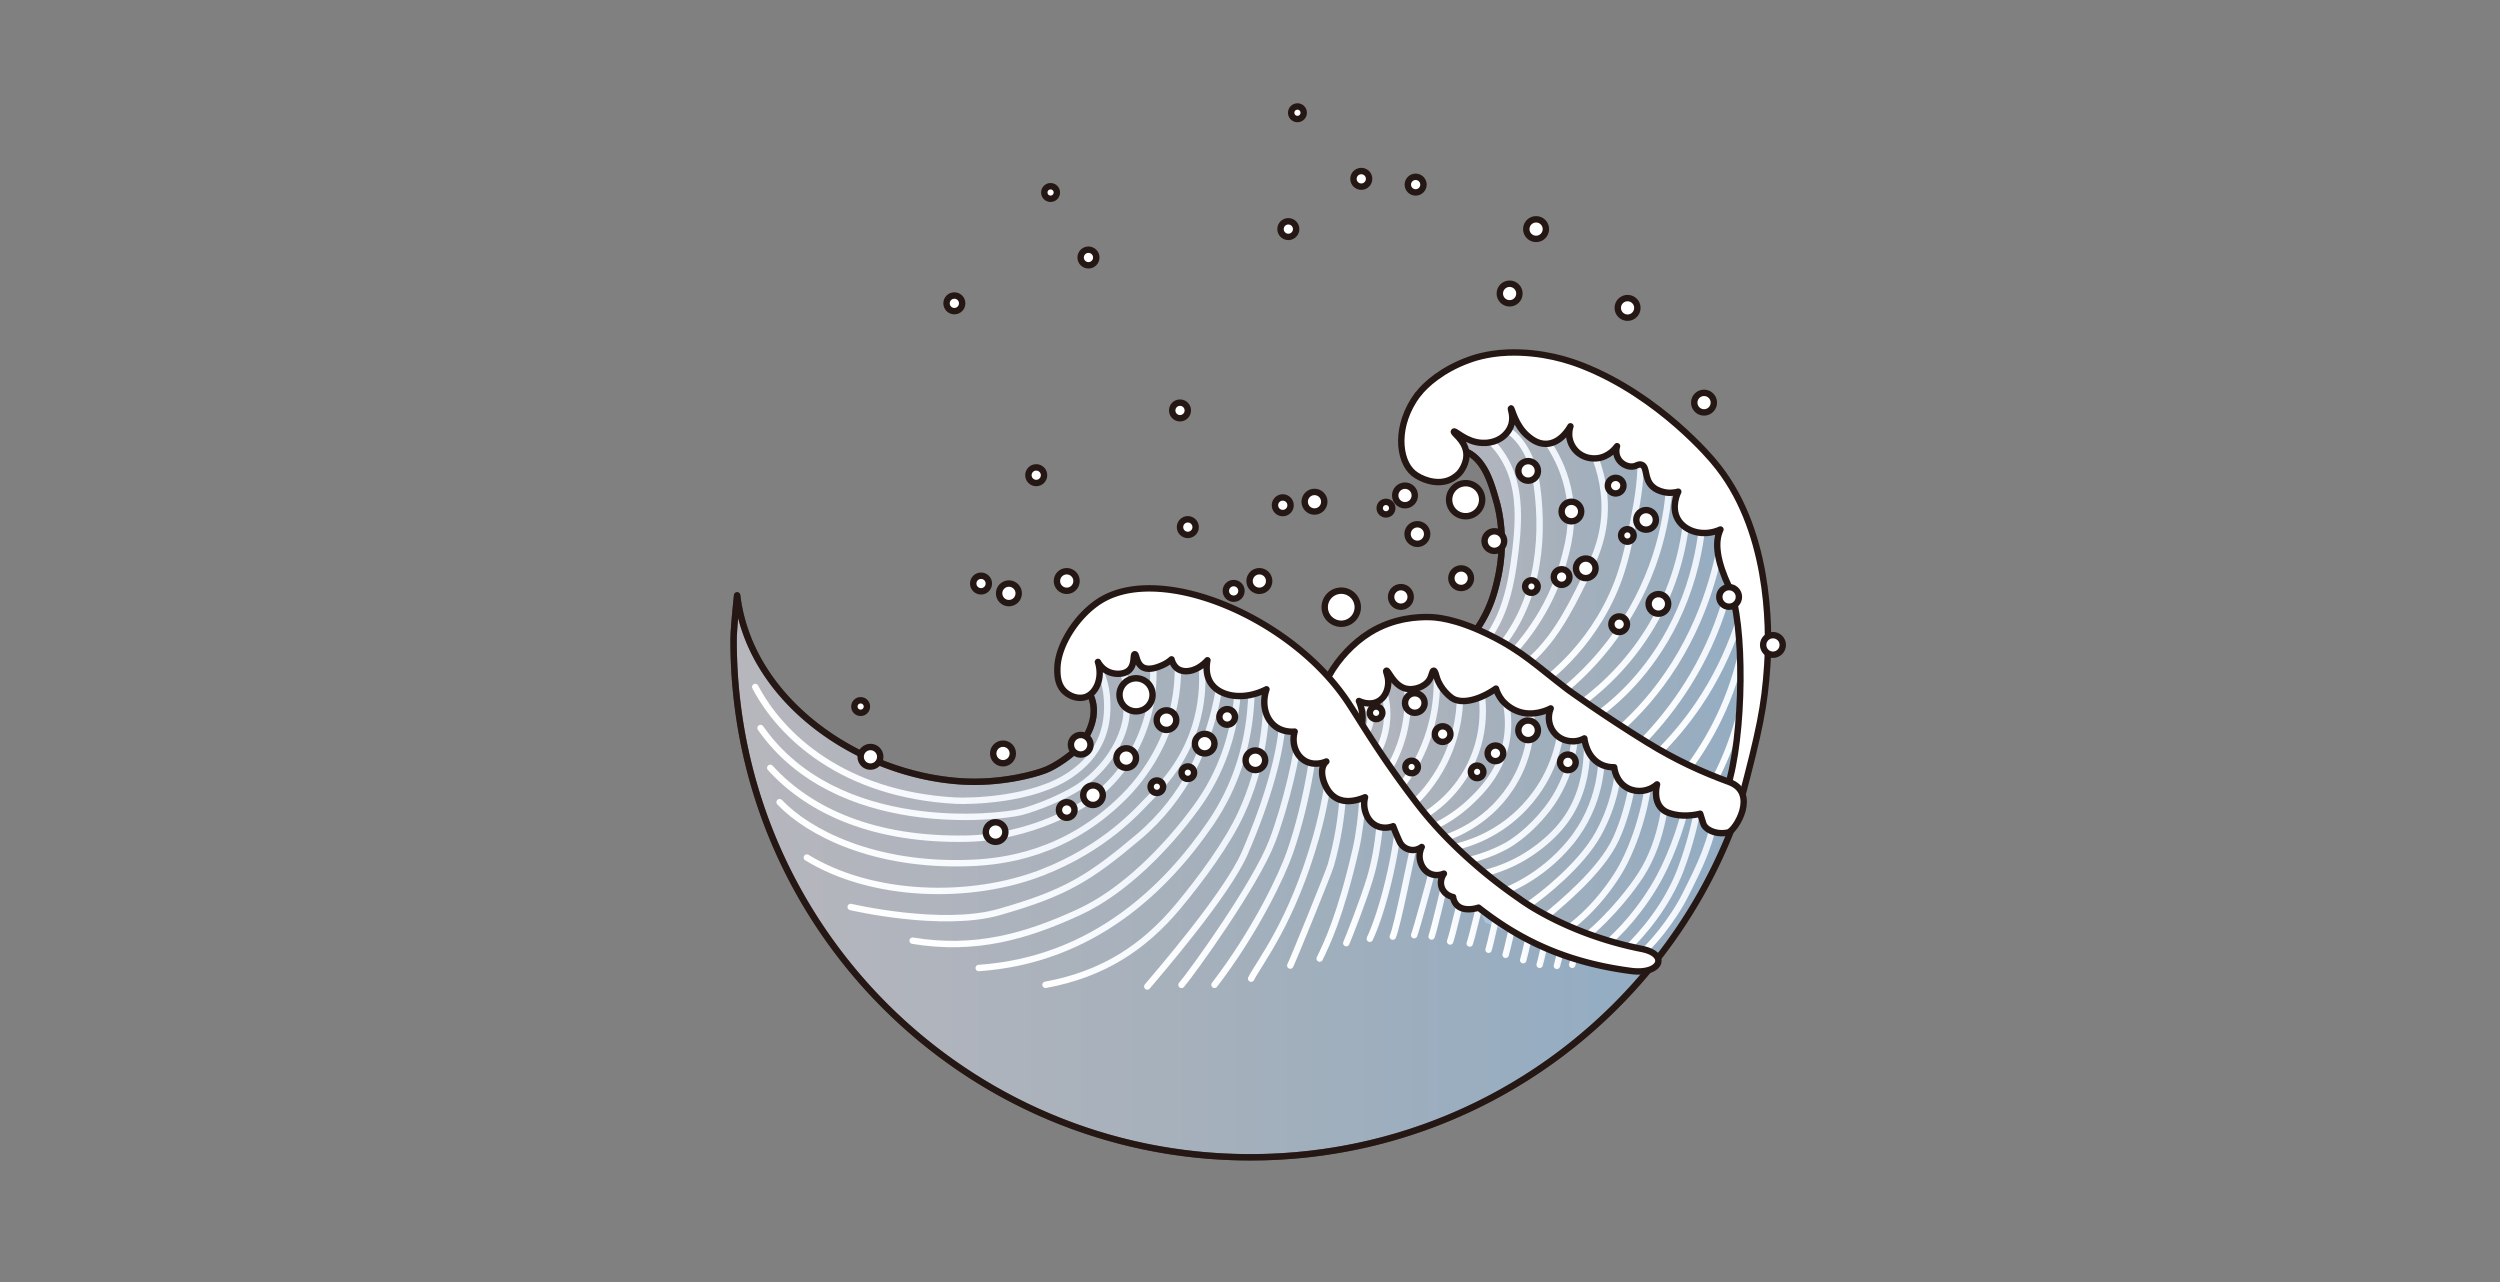 <?xml version="1.0" encoding="UTF-8"?> <svg xmlns="http://www.w3.org/2000/svg" xmlns:xlink="http://www.w3.org/1999/xlink" data-name="Layer 1" viewBox="0 0 390 200"><rect x="0" y="0" width="390" height="200" fill="#808080" stroke="none"/><defs><linearGradient id="F" x1="581.4" y1="-63.98" x2="591.39" y2="-63.98" gradientTransform="rotate(10.25 -693.885 -1802.853)" xlink:href="#b"></linearGradient><linearGradient id="a" x1="205.47" y1="127.43" x2="270.91" y2="127.43" gradientUnits="userSpaceOnUse"><stop offset="0" stop-color="#e8e7f4"></stop><stop offset=".5" stop-color="#bfd9f1"></stop><stop offset="1" stop-color="#a4d4ff"></stop></linearGradient><linearGradient id="b" x1="228.7" y1="84.69" x2="237.28" y2="84.69" gradientUnits="userSpaceOnUse"><stop offset="0" stop-color="#fff"></stop><stop offset="1" stop-color="#ecf2fa"></stop></linearGradient><linearGradient id="d" x1="231.19" y1="85.12" x2="240.68" y2="85.12" xlink:href="#b"></linearGradient><linearGradient id="e" x1="233.42" y1="84.6" x2="245.57" y2="84.6" xlink:href="#b"></linearGradient><linearGradient id="f" x1="235.97" y1="84.35" x2="250.82" y2="84.35" xlink:href="#b"></linearGradient><linearGradient id="g" x1="241.5" y1="85.09" x2="256.44" y2="85.09" xlink:href="#b"></linearGradient><linearGradient id="h" x1="243.4" y1="88.57" x2="261.02" y2="88.57" xlink:href="#b"></linearGradient><linearGradient id="i" x1="246.44" y1="89.05" x2="263.85" y2="89.05" xlink:href="#b"></linearGradient><linearGradient id="j" x1="173.76" y1="131.27" x2="192.26" y2="131.27" gradientTransform="rotate(-2.24 -780.232 -1798.527)" xlink:href="#b"></linearGradient><linearGradient id="k" x1="28.92" y1="202.76" x2="49.78" y2="202.76" gradientTransform="rotate(-6.52 -778.03 -1795.79)" xlink:href="#b"></linearGradient><linearGradient id="l" x1="-134.99" y1="266.5" x2="-113.45" y2="266.5" gradientTransform="rotate(-11.2 -775.373 -1792.921)" xlink:href="#b"></linearGradient><linearGradient id="m" x1="-135.44" y1="269.7" x2="-114.42" y2="269.7" gradientTransform="rotate(-11.3 -772.412 -1789.438)" xlink:href="#b"></linearGradient><linearGradient id="n" x1="-354.68" y1="325.59" x2="-334.07" y2="325.59" gradientTransform="rotate(-17.36 -769.023 -1790.367)" xlink:href="#b"></linearGradient><linearGradient id="o" x1="-665.6" y1="369.02" x2="-644.23" y2="369.02" gradientTransform="rotate(-25.71 -767.461 -1785.912)" xlink:href="#b"></linearGradient><linearGradient id="p" x1="211.34" y1="112.07" x2="214.31" y2="112.07" xlink:href="#b"></linearGradient><linearGradient id="q" x1="214.02" y1="112.52" x2="216.91" y2="112.52" xlink:href="#b"></linearGradient><linearGradient id="r" x1="218.02" y1="112.06" x2="224.66" y2="112.06" xlink:href="#b"></linearGradient><linearGradient id="s" x1="215.71" y1="110.92" x2="220.1" y2="110.92" xlink:href="#b"></linearGradient><linearGradient id="t" x1="219.64" y1="113.48" x2="228.27" y2="113.48" xlink:href="#b"></linearGradient><linearGradient id="u" x1="221.62" y1="116.19" x2="231.81" y2="116.19" xlink:href="#b"></linearGradient><linearGradient id="v" x1="223.09" y1="116.96" x2="235.75" y2="116.96" xlink:href="#b"></linearGradient><linearGradient id="w" x1="337.49" y1="55.86" x2="354.21" y2="55.86" gradientTransform="rotate(3.41 -805.178 -1769.222)" xlink:href="#b"></linearGradient><linearGradient id="x" x1="347.82" y1="52.84" x2="365.18" y2="52.84" gradientTransform="rotate(3.69 -803.089 -1767.998)" xlink:href="#b"></linearGradient><linearGradient id="y" x1="223.93" y1="119.56" x2="239.42" y2="119.56" xlink:href="#b"></linearGradient><linearGradient id="z" x1="365.65" y1="42.82" x2="382.71" y2="42.82" gradientTransform="rotate(4.18 -800.693 -1767.87)" xlink:href="#b"></linearGradient><linearGradient id="A" x1="388.93" y1="34.04" x2="405.03" y2="34.04" gradientTransform="rotate(4.83 -798.091 -1762.549)" xlink:href="#b"></linearGradient><linearGradient id="B" x1="359.68" y1="58.38" x2="373.36" y2="58.38" gradientTransform="rotate(3.74 -793.306 -1759.196)" xlink:href="#b"></linearGradient><linearGradient id="C" x1="400.5" y1="33.47" x2="413.26" y2="33.47" gradientTransform="rotate(4.93 -790.843 -1760.725)" xlink:href="#b"></linearGradient><linearGradient id="D" x1="439.89" y1="11.32" x2="451.17" y2="11.32" gradientTransform="rotate(6.08 -788.741 -1760.184)" xlink:href="#b"></linearGradient><linearGradient id="E" x1="584.14" y1="-72.33" x2="593.62" y2="-72.33" gradientTransform="rotate(10.44 -704.072 -1802.008)" xlink:href="#b"></linearGradient><linearGradient id="c" x1="223.97" y1="94.79" x2="274.46" y2="94.79" xlink:href="#a"></linearGradient><linearGradient id="G" x1="628.85" y1="-122.4" x2="636.21" y2="-122.4" gradientTransform="rotate(12.1 -777.295 -1753.428)" xlink:href="#b"></linearGradient><linearGradient id="H" x1="630.95" y1="-122.29" x2="639.14" y2="-122.29" gradientTransform="rotate(12.1 -777.295 -1753.428)" xlink:href="#b"></linearGradient><linearGradient id="I" x1="114.44" y1="136.7" x2="257.84" y2="136.7" gradientUnits="userSpaceOnUse"><stop offset="0" stop-color="#e8e7f4"></stop><stop offset=".61" stop-color="#bfd9f1"></stop><stop offset="1" stop-color="#a4d4ff"></stop></linearGradient><linearGradient id="J" x1="117.32" y1="113.35" x2="173.24" y2="113.35" xlink:href="#b"></linearGradient><linearGradient id="K" x1="119.66" y1="114.12" x2="180.43" y2="114.12" xlink:href="#b"></linearGradient><linearGradient id="L" x1="121.11" y1="115.02" x2="184.25" y2="115.02" xlink:href="#b"></linearGradient><linearGradient id="M" x1="125.38" y1="118.59" x2="188.07" y2="118.59" xlink:href="#b"></linearGradient><linearGradient id="N" x1="132.22" y1="119.62" x2="191.34" y2="119.62" xlink:href="#b"></linearGradient><linearGradient id="O" x1="152.18" y1="125.59" x2="195.76" y2="125.59" xlink:href="#b"></linearGradient><linearGradient id="P" x1="162.6" y1="131.18" x2="198.07" y2="131.18" xlink:href="#b"></linearGradient><linearGradient id="Q" x1="178.48" y1="132.97" x2="200.61" y2="132.97" xlink:href="#b"></linearGradient><linearGradient id="R" x1="183.82" y1="133.78" x2="203.14" y2="133.78" xlink:href="#b"></linearGradient><linearGradient id="S" x1="188.96" y1="131.84" x2="205.84" y2="131.84" xlink:href="#b"></linearGradient><linearGradient id="T" x1="200.78" y1="132.78" x2="210.11" y2="132.78" xlink:href="#b"></linearGradient><linearGradient id="U" x1="205.37" y1="133.68" x2="213.2" y2="133.68" xlink:href="#b"></linearGradient><linearGradient id="V" x1="213.19" y1="136.62" x2="218.84" y2="136.62" xlink:href="#b"></linearGradient><linearGradient id="W" x1="216.78" y1="138.69" x2="221.21" y2="138.69" xlink:href="#b"></linearGradient><linearGradient id="X" x1="220.11" y1="137.57" x2="224.12" y2="137.57" xlink:href="#b"></linearGradient><linearGradient id="Y" x1="222.83" y1="141.49" x2="226.13" y2="141.49" xlink:href="#b"></linearGradient><linearGradient id="Z" x1="225.72" y1="142.28" x2="229.02" y2="142.28" xlink:href="#b"></linearGradient><linearGradient id="aa" x1="228.78" y1="142.59" x2="232.08" y2="142.59" xlink:href="#b"></linearGradient><linearGradient id="ab" x1="231.72" y1="144.83" x2="234.26" y2="144.83" xlink:href="#b"></linearGradient><linearGradient id="ac" x1="234.39" y1="145.62" x2="236.92" y2="145.62" xlink:href="#b"></linearGradient><linearGradient id="ad" x1="237.13" y1="146.46" x2="239.66" y2="146.46" xlink:href="#b"></linearGradient><linearGradient id="ae" x1="239.69" y1="148.31" x2="241.73" y2="148.31" xlink:href="#b"></linearGradient><linearGradient id="af" x1="242.37" y1="148.47" x2="244.42" y2="148.47" xlink:href="#b"></linearGradient><linearGradient id="ag" x1="244.77" y1="148.31" x2="246.81" y2="148.31" xlink:href="#b"></linearGradient><linearGradient id="ah" x1="118.14" y1="112.54" x2="176.3" y2="112.54" xlink:href="#b"></linearGradient><linearGradient id="ai" x1="141.87" y1="123.4" x2="193.68" y2="123.4" xlink:href="#b"></linearGradient><linearGradient id="aj" x1="194.68" y1="131.13" x2="208.4" y2="131.13" xlink:href="#b"></linearGradient><linearGradient id="ak" x1="209.52" y1="134.62" x2="216.33" y2="134.62" xlink:href="#b"></linearGradient></defs><g style="opacity:.53"><path d="M229.74 139.5c-3.57-4.04-6.42-7.34-8.34-9.58-3.86-4.5-5.32-6.28-7.85-8.99-3.27-3.5-6.16-6.13-8.08-7.8.88-1.34 2.43-3.33 4.91-4.97 1.26-.83 2.67-1.51 5.15-2.28 3.47-1.07 7.19-2.36 11.78-1.98 1.96.16 3.85.8 7.62 2.08 4 1.35 7.59 2.56 11.36 4.76 3.21 1.87 5.37 3.87 9.7 7.85 4.51 4.16 3.48 3.51 8.14 5.42 1.05.43 4.09 2.43 5.97 2.95 2.28.64-.75 4.76-3.25 9.64-2.9 5.66-9.02 13.95-9.02 13.95l-8.8.45-17.35-7.1-1.95-4.41z" style="fill:url(#a);stroke-width:0"></path><path d="M271.78 125.83c-2.35 2.43-7.36.63-10.51-2.03-1.68-1.41-1.76-1.93-5.74-5.64-2.55-2.37-4.17-3.88-6.14-5.35-4.46-3.32-8.61-4.84-11.38-5.84-5.17-1.86-10-2.63-14.04-2.89a20.26 20.26 0 0 0 6.12-5.53c2.4-3.28 3.13-6.4 3.56-8.32 1.37-6.08.11-10.87-.19-11.94-.83-2.95-1.86-6.61-4.8-7.87-1.7-.73-3.12-.27-3.56-1.16-.6-1.22 1.25-3.68 3.31-5.06 2.76-1.85 5.77-1.71 9.7-1.48 2.43.14 5.49.34 9.6 1.68 3.24 1.05 8.01 3.1 15.44 9.31 5.2 4.34 7.71 8.07 9.11 10.83 0 0 2.87 13.54 2.04 21.36" style="fill:url(#c);stroke:#241714;stroke-linecap:round;stroke-linejoin:round"></path></g><path d="M239.63 107.16c3.09-3.17 6.19-6.35 8.78-9.93 2.28-3.15 4.54-6.89 5.5-11.95 1.44-7.56-1.14-14.01-2.74-17.21" style="fill:none;stroke-width:0"></path><path d="M229.2 102.49c2.45-1.86 4.16-4.56 5.24-7.43s1.58-5.93 1.95-8.98c.44-3.65.69-7.39-.24-10.94-.94-3.55-3.25-6.91-6.67-8.26" style="fill:none;stroke:url(#b);stroke-linecap:round;stroke-linejoin:round"></path><path d="M231.69 103.36c3.5-3.12 5.91-7.35 7.21-11.86 1.3-4.5 1.52-9.27 1.07-13.94-.2-2.04-.52-4.08-1.3-5.97s-2.02-3.64-3.76-4.72" style="fill:none;stroke:url(#d);stroke-linecap:round;stroke-linejoin:round"></path><path d="M233.92 103.94c3.23-3.09 7.79-8.44 9.95-16.16.75-2.69 1.68-6.14.93-10.54-1.06-6.27-4.82-10.34-6.51-11.97" style="fill:none;stroke:url(#e);stroke-linecap:round;stroke-linejoin:round"></path><path d="M236.47 104.66c4.37-2.7 7.3-7.48 9.71-12.3 1.96-3.92 4.05-7.64 4.15-12.81.15-7.8-4.15-13.51-5.84-15.53" style="fill:none;stroke:url(#f);stroke-linecap:round;stroke-linejoin:round"></path><path d="M242 105.39c2.12-1.8 5.05-4.71 7.6-8.94 3.09-5.11 4.06-9.54 4.87-13.43 1.13-5.4 3.08-14.72-1-17.52-.64-.44-1.29-.62-1.73-.71" style="fill:none;stroke:url(#g);stroke-linecap:round;stroke-linejoin:round"></path><path d="M243.9 107.78c3.16-2.59 9.26-8.3 13.17-17.73 3.66-8.82 3.63-16.64 3.34-20.68" style="fill:none;stroke:url(#h);stroke-linecap:round;stroke-linejoin:round"></path><path d="M246.94 109.52c3.14-2.37 7.77-6.53 11.35-13.03 6.63-12.06 5.09-23.91 4.38-27.92" style="fill:none;stroke:url(#i);stroke-linecap:round;stroke-linejoin:round"></path><path d="M249.69 111.19c2.75-2.07 8.55-7.06 12.45-16.09 4.11-9.51 3.84-18.23 3.53-21.96" style="fill:none;stroke:url(#j);stroke-linecap:round;stroke-linejoin:round"></path><path d="M252.89 113.56c2.55-2.3 5.59-5.56 8.38-10.01 5.56-8.87 7.24-17.87 7.83-23.06" style="fill:none;stroke:url(#k);stroke-linecap:round;stroke-linejoin:round"></path><path d="M255.94 116c3.9-3.97 9.39-10.72 12.65-20.45 1.21-3.61 1.89-6.98 2.27-9.94" style="fill:none;stroke:url(#l);stroke-linecap:round;stroke-linejoin:round"></path><path d="M258.68 117.47c2.02-2.01 4.17-4.47 6.21-7.46 5.56-8.16 7.58-16.31 8.39-21.67" style="fill:none;stroke:url(#m);stroke-linecap:round;stroke-linejoin:round"></path><path d="M262.94 120.44c2.61-3.38 6.82-9.76 8.79-18.82 1.55-7.13 1.12-13.2.53-17.08" style="fill:none;stroke:url(#n);stroke-linecap:round;stroke-linejoin:round"></path><path d="M265.95 124.39c2.13-3.5 5.29-9.7 6.46-18.05 1.01-7.2.15-13.18-.71-16.97" style="fill:none;stroke:url(#o);stroke-linecap:round;stroke-linejoin:round"></path><path d="M211.84 108.47c.47.35 1.3 1.08 1.73 2.28 0 .02.14.39.2.75.31 1.87-1.18 3.75-1.52 4.16" style="fill:none;stroke:url(#p);stroke-linecap:round;stroke-linejoin:round"></path><path d="M215.6 106.99c.39 1.04.92 2.86.79 5.15-.16 2.85-1.26 4.93-1.88 5.93" style="fill:none;stroke:url(#q);stroke-linecap:round;stroke-linejoin:round"></path><path d="M218.52 122.73c1.34-1.72 3-4.26 4.17-7.64 2.05-5.89 1.51-11.06 1.03-13.71" style="fill:none;stroke:url(#r);stroke-linecap:round;stroke-linejoin:round"></path><path d="M217.98 101.12c.75 1.8 2.07 5.7 1.47 10.67a21.16 21.16 0 0 1-3.24 8.92" style="fill:none;stroke:url(#s);stroke-linecap:round;stroke-linejoin:round"></path><path d="M220.14 125.7c1.42-1.29 3.47-3.48 5.1-6.7.76-1.51 1.91-4.16 2.34-7.61.06-.45.27-2.21.13-4.54-.13-2.3-.54-4.21-.93-5.6" style="fill:none;stroke:url(#t);stroke-linecap:round;stroke-linejoin:round"></path><path d="M222.12 127.27c1.5-.92 5.36-3.55 7.6-8.67 2.76-6.28 1.19-11.98.73-13.49" style="fill:none;stroke:url(#u);stroke-linecap:round;stroke-linejoin:round"></path><path d="M223.59 129a21.85 21.85 0 0 0 5.87-4c1.22-1.17 3.8-3.63 5.06-7.47 1.92-5.85-.43-11.12-1.16-12.6" style="fill:none;stroke:url(#v);stroke-linecap:round;stroke-linejoin:round"></path><path d="M226.72 132.19c1.76-.38 4.56-1.22 7.49-3.2 3.92-2.65 5.98-5.93 6.89-7.6 2.63-4.87 2.67-9.44 2.57-11.45" style="fill:none;stroke:url(#w);stroke-linecap:round;stroke-linejoin:round"></path><path d="M228.03 134.41c1.7-.32 4.16-.96 6.83-2.39 1.28-.68 3.94-2.53 6.45-5.73 4.11-5.27 4.51-11.22 4.41-13.31" style="fill:none;stroke:url(#x);stroke-linecap:round;stroke-linejoin:round"></path><path d="M224.43 131.05c1.52-.43 7.35-2.26 11.26-8.23 4.31-6.57 3.14-13.37 2.87-14.75" style="fill:none;stroke:url(#y);stroke-linecap:round;stroke-linejoin:round"></path><path d="M230.08 136.54a23.08 23.08 0 0 0 7.34-2.65c.83-.48 4.16-2.45 6.57-5.64 5.26-6.98 3.28-16.08 2.93-17.59" style="fill:none;stroke:url(#z);stroke-linecap:round;stroke-linejoin:round"></path><path d="M232.94 139.56c1.75-.36 7.42-2.56 12.01-8.11 5.01-6.06 4.96-12.82 4.9-14.49" style="fill:none;stroke:url(#A);stroke-linecap:round;stroke-linejoin:round"></path><path d="M252.57 119.1c-.16 2.33-.76 6.48-3.22 10.95-2.73 4.96-8.94 9.77-10.92 11.11" style="fill:none;stroke:url(#B);stroke-linecap:round;stroke-linejoin:round"></path><path d="M255.21 116.54c.04 2.57-.69 8.96-3.07 14.23-2.34 5.19-8.97 10.47-10.91 12.15" style="fill:none;stroke:url(#C);stroke-linecap:round;stroke-linejoin:round"></path><path d="M257.4 119.21c-.01 3-1.08 9.46-3.98 15.27-1.76 3.53-5.46 8.11-9.02 10.51" style="fill:none;stroke:url(#D);stroke-linecap:round;stroke-linejoin:round"></path><path d="M260.33 120.44c-.37 3.68-.72 10.42-4.39 16.1-1.17 1.81-4.32 6.06-8.57 9.58" style="fill:none;stroke:url(#E);stroke-linecap:round;stroke-linejoin:round"></path><path d="M263.14 124.34c-.06 2.51-2.16 8.59-4.24 12.46-2.51 4.68-6.34 9.08-9.05 11.01" style="fill:none;stroke:url(#F);stroke-linecap:round;stroke-linejoin:round"></path><path d="M264.95 125.54c-.37 2.21-1.27 6.18-2.82 10.25-2.06 5.38-5.8 9.83-8.49 12.38" style="fill:none;stroke:url(#G);stroke-linecap:round;stroke-linejoin:round"></path><path d="M267.87 125.85c-.94 5.79-2.63 9.11-4.93 13.71-1.99 3.99-5.54 8.26-7.36 9.56" style="fill:none;stroke:url(#H);stroke-linecap:round;stroke-linejoin:round"></path><path d="M230.3 138.52c-.31-.54-.8-1.36-1.51-2.29-1.72-2.27-3.02-2.77-5.37-5.28-1.95-2.08-2.92-3.12-3.92-4.34-1.76-2.13-2.69-3.55-3.4-4.51-2.24-3.06-4.59-4.82-9.21-8.28-3.3-2.47-6.25-4.68-10.79-6.85-1.09-.52-5.22-2.45-10.99-3.81-3.78-.89-5.73-1.33-8.22-.95-4.91.74-8.97 4.13-8.61 5.08.16.42 1.1-.18 1.61.73 1.33 2.32.84 5.34-1.31 8.16-1.07 1.41-3.84 3.31-5.49 3.95-1.77.69-7.02 2.14-13.05 1.77-16.11-.99-33.07-12.58-35.05-29.02 0 0-.55 5.01-.55 7.04 0 44.52 36.09 80.62 80.62 80.62 25.37 0 48.01-11.72 62.78-30.04" style="fill:url(#I);opacity:.53;stroke:#241714;stroke-linecap:round;stroke-linejoin:round"></path><path d="M229.74 139.5c-3.57-4.04-6.42-7.34-8.34-9.58-3.86-4.5-5.32-6.28-7.85-8.99-3.27-3.5-6.16-6.13-8.08-7.8.88-1.34 2.43-3.33 4.91-4.97 1.26-.83 2.67-1.51 5.15-2.28 3.47-1.07 7.19-2.36 11.78-1.98 1.96.16 3.85.8 7.62 2.08 4 1.35 7.59 2.56 11.36 4.76 3.21 1.87 5.37 3.87 9.7 7.85 4.51 4.16 3.48 3.51 8.14 5.42 1.05.43 4.09 2.43 5.97 2.95 2.28.64-.75 4.76-3.25 9.64-2.9 5.66-9.02 13.95-9.02 13.95l-8.8.45-17.35-7.1-1.95-4.41z" style="fill:none;stroke-width:0"></path><path d="M271.78 125.83c-2.35 2.43-7.36.63-10.51-2.03-1.68-1.41-1.76-1.93-5.74-5.64-2.55-2.37-4.17-3.88-6.14-5.35-4.46-3.32-8.61-4.84-11.38-5.84-5.17-1.86-10-2.63-14.04-2.89a20.26 20.26 0 0 0 6.12-5.53c2.4-3.28 3.13-6.4 3.56-8.32 1.37-6.08.11-10.87-.19-11.94-.83-2.95-1.86-6.61-4.8-7.87-1.7-.73-3.12-.27-3.56-1.16-.6-1.22 1.25-3.68 3.31-5.06 2.76-1.85 5.77-1.71 9.7-1.48 2.43.14 5.49.34 9.6 1.68 3.24 1.05 8.01 3.1 15.44 9.31 5.2 4.34 7.71 8.07 9.11 10.83 0 0 2.87 13.54 2.04 21.36M230.3 138.52c-.31-.54-.8-1.36-1.51-2.29-1.72-2.27-3.02-2.77-5.37-5.28-1.95-2.08-2.92-3.12-3.92-4.34-1.76-2.13-2.69-3.55-3.4-4.51-2.24-3.06-4.59-4.82-9.21-8.28-3.3-2.47-6.25-4.68-10.79-6.85-1.09-.52-5.22-2.45-10.99-3.81-3.78-.89-5.73-1.33-8.22-.95-4.91.74-8.97 4.13-8.61 5.08.16.42 1.1-.18 1.61.73 1.33 2.32.84 5.34-1.31 8.16-1.07 1.41-3.84 3.31-5.49 3.95-1.77.69-7.02 2.14-13.05 1.77-16.11-.99-33.07-12.58-35.05-29.02 0 0-.55 5.01-.55 7.04 0 44.52 36.09 80.62 80.62 80.62 25.37 0 48.01-11.72 62.78-30.04" style="fill:none;stroke:#241714;stroke-linecap:round;stroke-linejoin:round"></path><path d="M229.2 102.49c2.45-1.86 4.16-4.56 5.24-7.43s1.58-5.93 1.95-8.98c.44-3.65.69-7.39-.24-10.94-.94-3.55-3.25-6.91-6.67-8.26" style="fill:none;stroke-width:0"></path><path d="M231.69 103.36c3.5-3.12 5.91-7.35 7.21-11.86 1.3-4.5 1.52-9.27 1.07-13.94-.2-2.04-.52-4.08-1.3-5.97s-2.02-3.64-3.76-4.72" style="fill:none;stroke-width:0"></path><path d="M170.09 101.79c.85 1.02 2.3 3.73 2.58 6.94.44 5.16-1.31 9.1-5.61 12.08-5.91 4.09-15.9 4.2-18.01 4.09-17.47-.97-27.19-10.04-31.23-17.73" style="fill:none;stroke:url(#J);stroke-linecap:round;stroke-linejoin:round"></path><path d="M178.76 97.38c2.83 9.19.41 19.09-6.27 25.48-3.36 3.22-12.14 7.79-21.7 7.97-14.2.28-24.37-4.16-30.63-11.04" style="fill:none;stroke:url(#K);stroke-linecap:round;stroke-linejoin:round"></path><path d="M182.37 95.38c.82 2.56 2.59 9.3.13 17.21-.39 1.26-2.2 6.76-7.2 11.74-9.04 9-18.95 10.1-23.9 10.29-15.14.59-25.36-4.82-29.78-9.48" style="fill:none;stroke:url(#L);stroke-linecap:round;stroke-linejoin:round"></path><path d="M186.5 98.18c.83 2.99 2.14 9.47-.52 16.51-1.92 5.08-5.1 8.29-7.22 10.44-1.15 1.16-6.41 7.19-16.22 10.99-11.21 4.35-26.52 3.89-36.67-2.34" style="fill:none;stroke:url(#M);stroke-linecap:round;stroke-linejoin:round"></path><path d="M190.68 96c.2 2.06 1.84 21.98-13.07 34.55-7.67 6.47-11.4 8.78-21.75 11.73-8.93 2.55-23.15-.79-23.15-.79" style="fill:none;stroke:url(#N);stroke-linecap:round;stroke-linejoin:round"></path><path d="M194.78 100.17c.55 4.05 2.02 16.6-5.87 28.17-6.94 10.18-18.4 21.45-36.23 22.67" style="fill:none;stroke:url(#O);stroke-linecap:round;stroke-linejoin:round"></path><path d="M163.1 153.63c8.94-1.64 15.33-5.82 20.66-12.2 3.6-4.32 7.7-9.87 9.87-14.58 3.39-7.37 3.9-14.09 3.95-18.12" style="fill:none;stroke:url(#P);stroke-linecap:round;stroke-linejoin:round"></path><path d="M178.98 153.89c1.5-1.8 12.45-14.41 15.23-20.87 3.66-8.5 5.68-15.89 5.89-20.96" style="fill:none;stroke:url(#Q);stroke-linecap:round;stroke-linejoin:round"></path><path d="M202.64 113.93c-.02 3.17-2.14 12.01-4.2 17.35-2.6 6.73-12.32 20.23-14.12 22.36" style="fill:none;stroke:url(#R);stroke-linecap:round;stroke-linejoin:round"></path><path d="M189.46 153.63c6.38-8.31 10.51-17.03 11.77-20.66 2.79-8.04 4.34-18.01 4.08-22.92" style="fill:none;stroke:url(#S);stroke-linecap:round;stroke-linejoin:round"></path><path d="M209.37 114.93c.45 5.41.45 12.25-1.76 20.03-.31 1.11-5.71 14.39-6.33 15.67" style="fill:none;stroke:url(#T);stroke-linecap:round;stroke-linejoin:round"></path><path d="M212.64 117.82c.18 3.12-.03 9.85-1.13 14.64-2.44 10.58-4.53 14.79-5.64 17.08" style="fill:none;stroke:url(#U);stroke-linecap:round;stroke-linejoin:round"></path><path d="M218.34 126.78c-.43 6.5-2.64 15.39-4.65 19.67" style="fill:none;stroke:url(#V);stroke-linecap:round;stroke-linejoin:round"></path><path d="M220.71 131.27c-.62 2.44-2.67 13.14-3.43 14.84" style="fill:none;stroke:url(#W);stroke-linecap:round;stroke-linejoin:round"></path><path d="M223.59 129.26c-.07 1.47.23 4.85-.21 6.75-.31 1.32-2.38 8.84-2.77 9.88" style="fill:none;stroke:url(#X);stroke-linecap:round;stroke-linejoin:round"></path><path d="M225.63 136.91c-.31 1.32-1.91 8.14-2.3 9.18" style="fill:none;stroke:url(#Y);stroke-linecap:round;stroke-linejoin:round"></path><path d="M228.52 137.69c-.31 1.32-1.91 8.14-2.3 9.18" style="fill:none;stroke:url(#Z);stroke-linecap:round;stroke-linejoin:round"></path><path d="M231.58 138.01c-.31 1.32-1.91 8.14-2.3 9.18" style="fill:none;stroke:url(#aa);stroke-linecap:round;stroke-linejoin:round"></path><path d="M233.76 141.49c-.2.96-1.28 5.91-1.54 6.67" style="fill:none;stroke:url(#ab);stroke-linecap:round;stroke-linejoin:round"></path><path d="M236.42 142.28c-.2.96-1.28 5.91-1.54 6.67" style="fill:none;stroke:url(#ac);stroke-linecap:round;stroke-linejoin:round"></path><path d="M239.16 143.12c-.2.96-1.28 5.91-1.54 6.67" style="fill:none;stroke:url(#ad);stroke-linecap:round;stroke-linejoin:round"></path><path d="M241.23 146.11c-.14.63-.87 3.9-1.04 4.4" style="fill:none;stroke:url(#ae);stroke-linecap:round;stroke-linejoin:round"></path><path d="M243.92 146.27c-.14.63-.87 3.9-1.04 4.4" style="fill:none;stroke:url(#af);stroke-linecap:round;stroke-linejoin:round"></path><path d="M246.31 146.11c-.14.63-.87 3.9-1.04 4.4" style="fill:none;stroke:url(#ag);stroke-linecap:round;stroke-linejoin:round"></path><path d="M172.63 97.65c.92 1.7 3.77 7.36 3.06 14.19-.17 1.62-1.39 6.26-6.3 10.15-2.78 2.2-7.91 4.13-10.11 4.68-3.39.85-28.74 3.9-40.64-13.1" style="fill:none;stroke:url(#ah);stroke-linecap:round;stroke-linejoin:round"></path><path d="M142.37 146.75c9.77 1.6 17.68-.65 25.97-4.47 6.93-3.19 13.59-9.91 18.29-16.35 8.17-11.18 6.55-23.44 6.14-26.41" style="fill:none;stroke:url(#ai);stroke-linecap:round;stroke-linejoin:round"></path><path d="M195.18 152.67c1.34-2.64 6.37-8.76 10.15-22.16 2.37-8.39 2.75-15.83 2.52-20.93" style="fill:none;stroke:url(#aj);stroke-linecap:round;stroke-linejoin:round"></path><path d="M215.83 122.1c-.56 4.4-.42 9.33-2.15 15.05-1.01 3.33-3.25 9.03-3.66 9.98" style="fill:none;stroke:url(#ak);stroke-linecap:round;stroke-linejoin:round"></path><path d="M221.2 61.5c-3.61 4.82-3.09 10.31-.71 12.31 1.06.89 3.47 1.91 5.54 1.1.98-.39 1.57-1.03 1.69-1.18.06-.07 1.3-1.54 1-3.29-.32-1.87-2.09-2.9-1.91-3.12.18-.22 1.89 1.65 4.37 1.77.42.02 2.1.08 3.42-1.09.23-.2.94-.85 1.21-1.9.32-1.27-.21-2.37-.1-2.4.16-.05.64 2.71 2.72 4.4.46.37 1.41 1.14 2.7 1.14 2.37 0 3.78-2.59 3.86-2.74-.12.35-.3 1.06-.13 1.93.27 1.37 1.22 2.13 1.45 2.3 1.14.87 2.39.79 2.72.77 1.97-.15 3.07-1.68 3.23-1.9-.05.15-.34 1.08.2 1.99.42.71 1.14 1.07 1.74 1.17 1.01.16 1.32-.49 1.9-.26.94.38.36 2.17 1.68 3.4.49.46 1.04.64 1.36.75 1.2.4 2.24.17 2.67.05-.11.22-1.15 2.41-.07 4.3 1.1 1.93 3.99 2.81 6.65 1.6-.98 2.03-.52 5.01 1.35 8.98 2.46 5.24 2.35 23.37-.33 31.42-.57 1.7 2.23 4.3 2.19 1.84 2.84-10.75 3.67-14.62 4.09-21 .41-6.27.31-21.64-8.36-31.84 0 0-8.3-10.21-20.6-15-1.78-.69-6.06-2.19-11.49-2-3.41.12-5.71 1-6.25 1.2-3.93 1.45-6.61 3.76-7.76 5.3z" style="fill:#fff;stroke:#241714;stroke-linecap:round;stroke-linejoin:round"></path><circle cx="228.64" cy="77.96" transform="rotate(-8.86 228.604 77.962)" style="fill:#fff;stroke:#241714;stroke-linecap:round;stroke-linejoin:round" r="2.58"></circle><circle cx="209.23" cy="94.73" transform="rotate(-8.86 209.193 94.703)" style="fill:#fff;stroke:#241714;stroke-linecap:round;stroke-linejoin:round" r="2.58"></circle><circle cx="235.5" cy="45.79" r="1.53" style="fill:#fff;stroke:#241714;stroke-linecap:round;stroke-linejoin:round"></circle><circle cx="205.06" cy="78.27" r="1.53" style="fill:#fff;stroke:#241714;stroke-linecap:round;stroke-linejoin:round"></circle><circle cx="135.79" cy="118.06" r="1.53" style="fill:#fff;stroke:#241714;stroke-linecap:round;stroke-linejoin:round"></circle><circle cx="239.63" cy="35.74" r="1.53" style="fill:#fff;stroke:#241714;stroke-linecap:round;stroke-linejoin:round"></circle><circle cx="219.18" cy="77.29" r="1.53" style="fill:#fff;stroke:#241714;stroke-linecap:round;stroke-linejoin:round"></circle><circle cx="238.39" cy="73.46" r="1.53" style="fill:#fff;stroke:#241714;stroke-linecap:round;stroke-linejoin:round"></circle><circle cx="245.14" cy="79.8" r="1.53" style="fill:#fff;stroke:#241714;stroke-linecap:round;stroke-linejoin:round"></circle><circle cx="256.79" cy="81.1" r="1.53" style="fill:#fff;stroke:#241714;stroke-linecap:round;stroke-linejoin:round"></circle><circle cx="227.94" cy="90.2" r="1.53" style="fill:#fff;stroke:#241714;stroke-linecap:round;stroke-linejoin:round"></circle><circle cx="233.12" cy="84.41" r="1.53" style="fill:#fff;stroke:#241714;stroke-linecap:round;stroke-linejoin:round"></circle><circle cx="157.39" cy="92.56" r="1.53" style="fill:#fff;stroke:#241714;stroke-linecap:round;stroke-linejoin:round"></circle><circle cx="166.41" cy="90.64" r="1.53" style="fill:#fff;stroke:#241714;stroke-linecap:round;stroke-linejoin:round"></circle><circle cx="221.11" cy="83.31" r="1.53" style="fill:#fff;stroke:#241714;stroke-linecap:round;stroke-linejoin:round"></circle><circle cx="196.46" cy="90.64" r="1.53" style="fill:#fff;stroke:#241714;stroke-linecap:round;stroke-linejoin:round"></circle><circle cx="169.8" cy="40.17" r="1.22" style="fill:#fff;stroke:#241714;stroke-linecap:round;stroke-linejoin:round"></circle><circle cx="200.11" cy="78.82" r="1.22" style="fill:#fff;stroke:#241714;stroke-linecap:round;stroke-linejoin:round"></circle><circle cx="212.36" cy="27.9" r="1.22" style="fill:#fff;stroke:#241714;stroke-linecap:round;stroke-linejoin:round"></circle><circle cx="225.05" cy="114.52" r="1.22" style="fill:#fff;stroke:#241714;stroke-linecap:round;stroke-linejoin:round"></circle><circle cx="161.65" cy="74.13" r="1.22" style="fill:#fff;stroke:#241714;stroke-linecap:round;stroke-linejoin:round"></circle><circle cx="192.45" cy="92.18" r="1.22" style="fill:#fff;stroke:#241714;stroke-linecap:round;stroke-linejoin:round"></circle><circle cx="218.54" cy="93.12" r="1.53" style="fill:#fff;stroke:#241714;stroke-linecap:round;stroke-linejoin:round"></circle><circle cx="220.71" cy="109.67" r="1.53" style="fill:#fff;stroke:#241714;stroke-linecap:round;stroke-linejoin:round"></circle><circle cx="238.39" cy="113.93" r="1.53" style="fill:#fff;stroke:#241714;stroke-linecap:round;stroke-linejoin:round"></circle><circle cx="265.83" cy="62.81" r="1.53" style="fill:#fff;stroke:#241714;stroke-linecap:round;stroke-linejoin:round"></circle><circle cx="247.38" cy="88.66" r="1.53" style="fill:#fff;stroke:#241714;stroke-linecap:round;stroke-linejoin:round"></circle><circle cx="253.9" cy="48.03" r="1.53" style="fill:#fff;stroke:#241714;stroke-linecap:round;stroke-linejoin:round"></circle><circle cx="276.58" cy="100.61" r="1.53" style="fill:#fff;stroke:#241714;stroke-linecap:round;stroke-linejoin:round"></circle><circle cx="258.71" cy="94.21" r="1.53" style="fill:#fff;stroke:#241714;stroke-linecap:round;stroke-linejoin:round"></circle><circle cx="269.74" cy="93.12" r="1.53" style="fill:#fff;stroke:#241714;stroke-linecap:round;stroke-linejoin:round"></circle><circle cx="185.3" cy="82.23" r="1.22" style="fill:#fff;stroke:#241714;stroke-linecap:round;stroke-linejoin:round"></circle><circle cx="252.04" cy="75.76" r="1.22" style="fill:#fff;stroke:#241714;stroke-linecap:round;stroke-linejoin:round"></circle><circle cx="252.59" cy="97.38" r="1.22" style="fill:#fff;stroke:#241714;stroke-linecap:round;stroke-linejoin:round"></circle><circle cx="243.61" cy="90.02" r="1.22" style="fill:#fff;stroke:#241714;stroke-linecap:round;stroke-linejoin:round"></circle><circle cx="200.98" cy="35.74" r="1.22" style="fill:#fff;stroke:#241714;stroke-linecap:round;stroke-linejoin:round"></circle><circle cx="148.88" cy="47.32" r="1.22" style="fill:#fff;stroke:#241714;stroke-linecap:round;stroke-linejoin:round"></circle><circle cx="233.29" cy="117.52" r="1.22" style="fill:#fff;stroke:#241714;stroke-linecap:round;stroke-linejoin:round"></circle><circle cx="153.04" cy="91.03" r="1.22" style="fill:#fff;stroke:#241714;stroke-linecap:round;stroke-linejoin:round"></circle><circle cx="244.59" cy="118.93" r="1.22" style="fill:#fff;stroke:#241714;stroke-linecap:round;stroke-linejoin:round"></circle><circle cx="220.84" cy="28.8" r="1.22" style="fill:#fff;stroke:#241714;stroke-linecap:round;stroke-linejoin:round"></circle><circle cx="184.08" cy="64.03" r="1.22" style="fill:#fff;stroke:#241714;stroke-linecap:round;stroke-linejoin:round"></circle><circle cx="163.89" cy="30.03" r=".98" style="fill:#fff;stroke:#241714;stroke-linecap:round;stroke-linejoin:round"></circle><circle cx="230.43" cy="120.41" r=".98" style="fill:#fff;stroke:#241714;stroke-linecap:round;stroke-linejoin:round"></circle><g><circle cx="177.22" cy="108.4" transform="rotate(-8.86 177.162 108.388)" style="fill:#fff;stroke:#241714;stroke-linecap:round;stroke-linejoin:round" r="2.58"></circle><circle cx="155.31" cy="129.8" r="1.53" style="fill:#fff;stroke:#241714;stroke-linecap:round;stroke-linejoin:round"></circle><circle cx="156.47" cy="117.54" r="1.53" style="fill:#fff;stroke:#241714;stroke-linecap:round;stroke-linejoin:round"></circle><circle cx="195.84" cy="118.6" r="1.53" style="fill:#fff;stroke:#241714;stroke-linecap:round;stroke-linejoin:round"></circle><circle cx="168.59" cy="116.18" r="1.53" style="fill:#fff;stroke:#241714;stroke-linecap:round;stroke-linejoin:round"></circle><circle cx="181.97" cy="112.34" r="1.53" style="fill:#fff;stroke:#241714;stroke-linecap:round;stroke-linejoin:round"></circle><circle cx="170.51" cy="124.05" r="1.53" style="fill:#fff;stroke:#241714;stroke-linecap:round;stroke-linejoin:round"></circle><circle cx="175.69" cy="118.26" r="1.53" style="fill:#fff;stroke:#241714;stroke-linecap:round;stroke-linejoin:round"></circle><circle cx="187.93" cy="116.01" r="1.53" style="fill:#fff;stroke:#241714;stroke-linecap:round;stroke-linejoin:round"></circle><circle cx="191.44" cy="111.84" r="1.22" style="fill:#fff;stroke:#241714;stroke-linecap:round;stroke-linejoin:round"></circle><circle cx="166.41" cy="126.36" r="1.22" style="fill:#fff;stroke:#241714;stroke-linecap:round;stroke-linejoin:round"></circle><circle cx="185.3" cy="120.54" r=".98" style="fill:#fff;stroke:#241714;stroke-linecap:round;stroke-linejoin:round"></circle><circle cx="180.47" cy="122.73" r=".98" style="fill:#fff;stroke:#241714;stroke-linecap:round;stroke-linejoin:round"></circle></g><circle cx="220.21" cy="119.65" r=".98" style="fill:#fff;stroke:#241714;stroke-linecap:round;stroke-linejoin:round"></circle><circle cx="216.21" cy="79.27" r=".98" style="fill:#fff;stroke:#241714;stroke-linecap:round;stroke-linejoin:round"></circle><circle cx="134.26" cy="110.22" r=".98" style="fill:#fff;stroke:#241714;stroke-linecap:round;stroke-linejoin:round"></circle><circle cx="253.87" cy="83.53" r=".98" style="fill:#fff;stroke:#241714;stroke-linecap:round;stroke-linejoin:round"></circle><circle cx="238.9" cy="91.5" r=".98" style="fill:#fff;stroke:#241714;stroke-linecap:round;stroke-linejoin:round"></circle><circle cx="202.4" cy="17.59" r=".98" style="fill:#fff;stroke:#241714;stroke-linecap:round;stroke-linejoin:round"></circle><circle cx="214.67" cy="111.2" r=".98" style="fill:#fff;stroke:#241714;stroke-linecap:round;stroke-linejoin:round"></circle><path d="M270.91 127.28a80.323 80.323 0 0 1-13.11 23.25" style="fill:none;stroke:#241714;stroke-linecap:round;stroke-linejoin:round"></path><path d="M206.36 112.35c.96 1.85 3.54 3.32 4.95 2.51 1.23-.7 1.72-3.02.68-5.51.1.05 1.69.85 3.11 0 1.34-.81 1.44-2.44 1.46-2.7.07-1.14-.46-1.94-.29-2.03.27-.14 1.12 2.32 3.01 2.8 1.28.33 3-.27 3.69-1.35.42-.66.44-1.45.68-1.45.22 0 .36.64.49 1.06.58 1.88 2.1 3.02 2.33 3.19 1.48 1.05 4.31.36 6.9-1.45.13.44.41 1.14.97 1.84.09.11.93 1.12 2.33 1.67 2.47.97 4.85-.21 5.24-.42-.58 1.4-.27 3.01.78 4.06 1.15 1.15 2.98 1.42 4.47.62.03.27.34 2.89 2.52 4.02.82.43 1.62.49 2.14.48 0 .13.21 2.3 2.14 3.28 1.45.74 3.26.5 4.54-.61-.07.28-.6 2.46.71 3.77.59.59 1.32.77 1.96.92 1.97.46 4.06-.11 4.06-.11.48 1.61.58 1.77.58 1.77.64 1.04 2.36 1.49 3.76 1.16 1.19-.28 4.77-6.21.16-7.89-4.14-1.51-8.35-3.43-12.75-6.15-6.99-4.31-12.39-8.24-12.39-8.24-4.79-3.65-7.07-5.98-12.18-8.5-5.47-2.7-8.57-2.83-9.71-2.83-1.26 0-5.18.02-9.06 2.45-5.07 3.17-9.21 9.88-7.25 13.65z" style="fill:#fff;stroke:#241714;stroke-linecap:round;stroke-linejoin:round"></path><path d="M226.69 139.94c-.05 0-1.32-.25-1.77-1.47-.42-1.15.28-2.11.33-2.18-.2.08-1.09.43-2.06.04-1.17-.47-1.53-1.62-1.6-1.87-.35-1.14.09-2.1.2-2.33-.15.11-.72.52-1.53.47-.07 0-.98-.07-1.6-.8-.19-.22-.28-.42-.37-.61-.24-.52-.58-1.29-.96-2.3-.21.08-1.43.53-2.68-.11-1.16-.6-1.52-1.72-1.65-2.13a4.16 4.16 0 0 1-.05-2.28c-1.87.78-3.99 1.01-5.44-.64-.98-1.12-1.95-3.75-.6-4.94-.22.1-1.78.74-3.24-.05-1.47-.79-2.23-2.71-1.7-4.61-.52.04-1.85.06-3-.8-1.57-1.18-2.18-3.52-1.4-5.8-3.59 1.82-7.26 1.14-8.66-.94-.84-1.24-.71-2.75-.55-3.59-1.49 1.66-3.47 2.1-4.61 1.36-.2-.13-.72-.53-.99-1.5-.31.27-.79.64-1.47.93-.53.23-2.07.9-3.07.27-.94-.59-.92-2.03-1.2-2-.29.03.04 1.52-.8 2.4-.73.77-2.08.77-3 .46-1.22-.41-1.8-1.4-1.94-1.66.8 2.56-.3 4.91-1.93 5.47-1.08.37-2.37-.06-3.2-.8-1.22-1.08-1.21-2.8-1.2-3.6.02-3.7 3.25-8.64 7-10.81 9.59-5.55 29.56 2.89 38.27 15.94 2.09 3.13 5.14 8.51 11.02 16.13 1.68 2.17 3.76 4.52 6.54 7.15 3.64 3.43 6.98 5.91 9.3 7.5 0 0 7.15 5.44 19.03 7.79 4.26.84 2.99 4.05-1.66 3.44-10.39-1.36-17.53-4.97-23.8-9.88 0 0-3.42 1.21-3.98-1.64z" style="fill:#fff;stroke:#241714;stroke-linecap:round;stroke-linejoin:round"></path></svg> 
